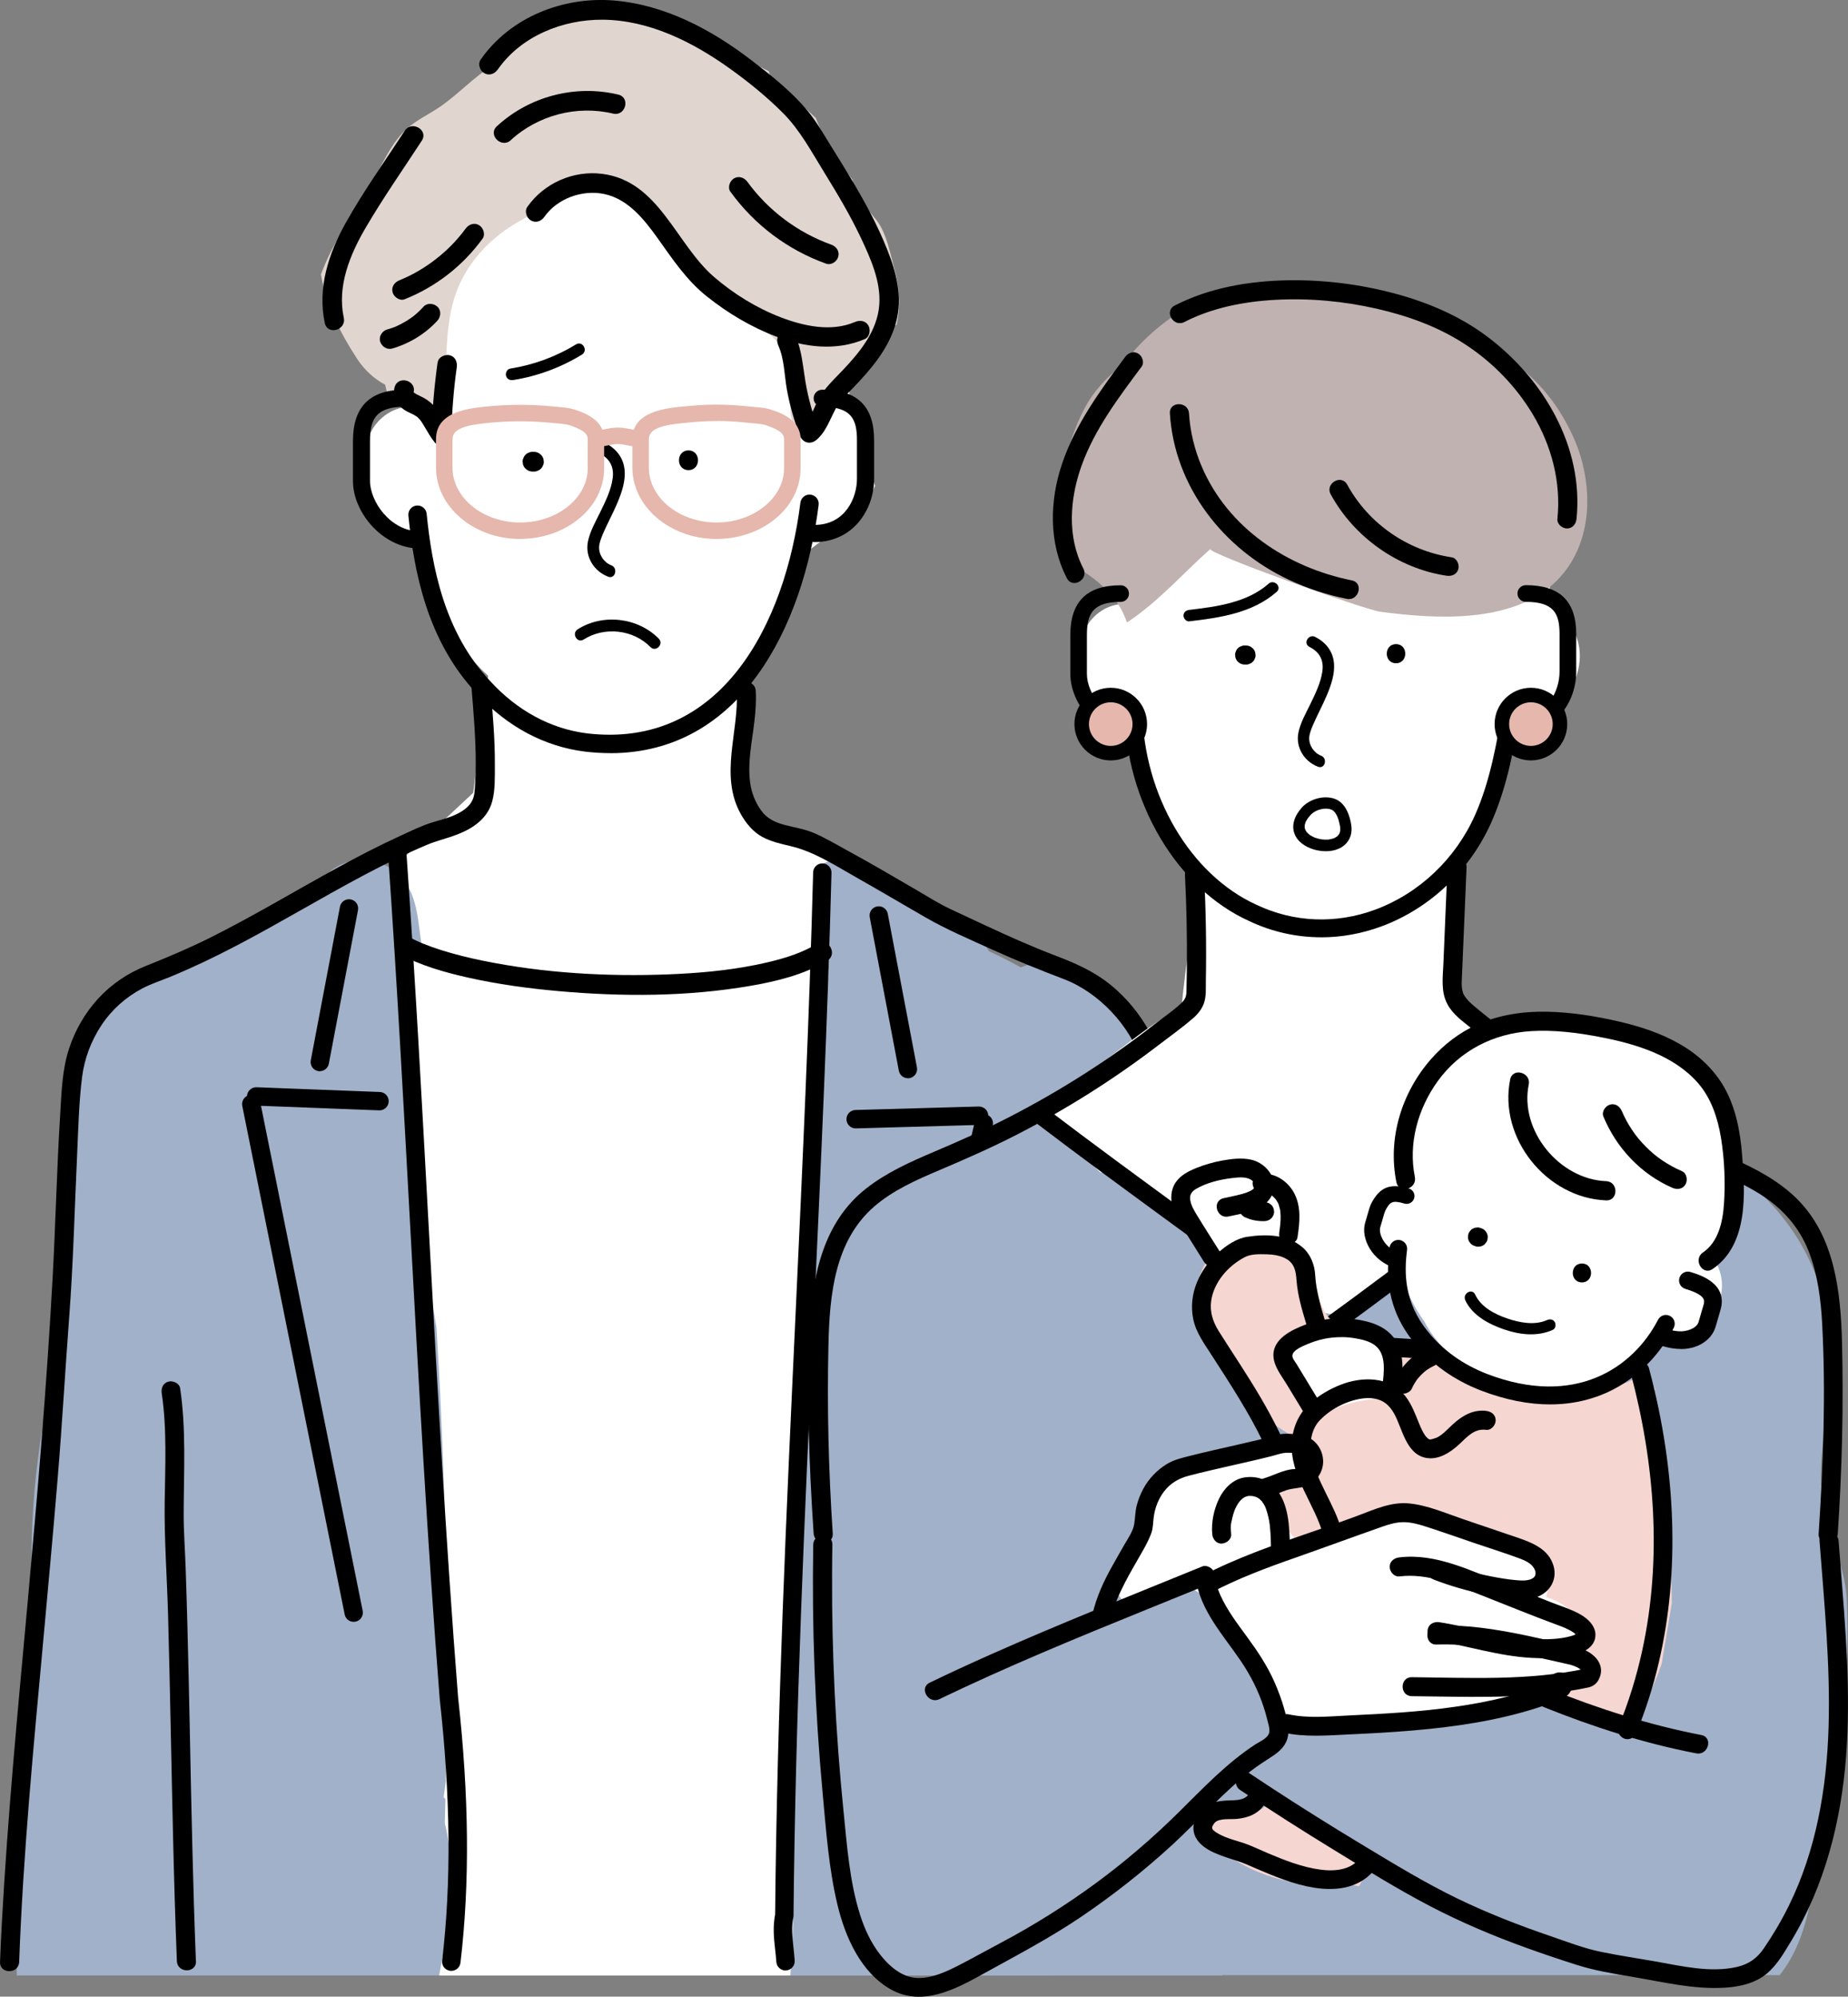 <?xml version="1.0" encoding="UTF-8"?>
<svg id="_レイヤー_2" data-name="レイヤー 2" xmlns="http://www.w3.org/2000/svg" viewBox="0 0 413.74 446.93">
  <rect x="0" y="0" width="413.74" height="446.93" fill="#808080" stroke="none"/>
  <defs>
    <style>
      .cls-1 {
        fill: #f6d6d1;
      }

      .cls-2 {
        fill: #fff;
      }

      .cls-3 {
        fill: #a1b1c9;
      }

      .cls-4 {
        fill: #e1d5cf;
      }

      .cls-5 {
        fill: #e5b7ad;
      }

      .cls-6 {
        fill: #c0b2b0;
      }
    </style>
  </defs>
  <g id="_レイヤー_1-2" data-name="レイヤー 1">
    <g>
      <g>
        <path class="cls-2" d="M229.19,218.59c-.57-.15-1.16-.26-1.76-.33-5.19-3.29-10.88-5.6-16.34-8.42-6.87-3.54-13.06-8.31-19.38-12.73-7.82-5.47-16.16-10.58-23.51-16.72-.13-.41-.26-.83-.37-1.25-.26-.1-.52-.19-.79-.26.09-1.3.19-2.6.27-3.9-.03-1.33-.06-2.66-.09-3.99.09-1.17.29-2.3.59-3.39.22-4.53.04-9-1.79-13.04-.04-.88-.12-1.75-.26-2.58,1.88-2.2,3.61-4.54,5.14-6.99,2.42-3.88,4.35-8.16,5.76-12.5.74-2.26,1.51-4.82,1.89-7.41,1.12-.74,2.2-1.56,3.25-2.4,3.13-2.52,6.47-4.36,9.78-7.6,1.81-1.77,3.33-3.96,4.32-6.33-1.2-3.35-1.58-7.02-1.34-10.53.05-.81.19-1.63.37-2.45-1.2-1.87-2.84-3.37-4.77-4.41.12-4.07-.15-8.15-.72-12.03-1.12-7.61-5.03-15.65-12.23-18.95-5.8-5.31-12.47-10.27-19.92-12.68-2.62-.85-5.31-1.25-8.03-1.34-2.57-3.41-6.02-5.8-10.44-5.79-1.38,0-2.49.43-3.33,1.1-2.07-.49-3.96-.68-5.34-.54-3.52.37-6.84,1.87-9.72,4.07-5.67,2.25-12.33,6.1-15.16,11.49-3.78,2.63-6.78,6.16-7.94,10.98-.1.39-.16.79-.2,1.19-4.52,6.41-6.71,14.35-5.67,22.17-1.82.13-3.63.75-5.23,1.92-6.4,4.7-5.4,14.71-1.84,20.82,2.59,4.45,7.09,8.57,12.19,9.86.02.02.04.05.06.07-.07.4-.1.81-.09,1.22.16,11.06,5.4,19.55,12.74,26.37-.76,8.75-2.28,17.43-3.34,26.16-6.87,6.42-13.74,12.84-20.61,19.26-.44.41-.88.82-1.31,1.23-10.4,7.06-21.62,12.76-33.58,16.74-4.36,1.45-6.5,4.74-6.89,8.22-.41.17-.82.34-1.23.52-3.66,1.55-4.76,6.83-3.31,10.11,1.47,3.34,5.76,6.23,9.55,4.69.48-.19.96-.38,1.44-.56,44.4-2.11,88.85-3.26,133.3-3.41,5.03.21,10.06.42,15.09.63,5.19.22,10.38.43,15.58.65,1.25.05,2.5.1,3.75.16.69.44,1.37.9,2.03,1.38,3.97,2.88,9.91,1.12,12.84-2.48,6.2-4.43,3.84-14.02-3.42-15.98Z"/>
        <g>
          <path class="cls-4" d="M122.56,53.65s.06-.03.11-.06c-.05.04-.08.06-.1.06,0,0,0,0,0,0Z"/>
          <path class="cls-4" d="M123.15,53.01s-.1.04-.14.05c0,0,0,.01-.01.02.05-.02.1-.04.15-.06,0,0,0,0,0,0Z"/>
          <path class="cls-4" d="M122.69,53.57s-.02.01-.02.02c0,0,.02-.01.02-.02Z"/>
          <path class="cls-4" d="M122.73,53.54s-.02.02-.03.03c.01,0,.02-.02.03-.03Z"/>
          <path class="cls-4" d="M182.76,97.09c1.79-3.06,3.88-5.81,6.38-8.22.02-.45-.01-.87-.1-1.27,3.87-3.82,7.34-8.01,9.75-12.8.5-1,1.2-1.72,1.99-2.2.33-1.68.52-3.39.52-5.12-.06-1-.12-2-.18-3-.16-1.3-.41-2.63-.79-3.97-1.03-3.69-1.77-8.28-4.18-11.34-2.25-2.85-4.67-5.35-5.31-8.98-3.34-4.25-6.28-8.73-8.2-13.79-2.79-2.66-5.69-5.16-8.6-7.44-1.1-.86-1.69-1.91-1.9-2.99-2.05-1.13-4.25-2.11-6.62-2.94-1.49-.52-3.01-.92-4.54-1.28-11.36-9.63-25.44-13.95-40.9-5.56-3.74,2.03-5.85,6.08-9.56,8.32-4.38,2.65-7.75,6.45-11.94,9.34-2.51,1.73-5.36,3.01-7.61,5.08-4.27,3.93-6.15,10.03-9.29,14.8-3.74,5.66-7.43,11.3-9.83,17.69,1.16,6.8,4.33,13.14,8.09,18.88,1.71,2.61,3.89,4.54,6.29,5.81.17.81.37,1.63.62,2.42.53.02,1.06.13,1.56.33,2.73,1.09,5.04,2.74,7.2,4.64,2.15-1.1,3.53-3.6,3.8-6.15.9-8.66-.05-17.26,4.22-25.23,3.08-5.75,7.85-10.06,13.56-13.11,4.76-2.55,10.89-6.79,16.5-6.47,9.66.56,19.37,13.76,25.8,19.89,1.36,1.3,2.84,2.91,2.58,4.78-.04.29-.12.59,0,.85.1.23.32.38.53.52,5.22,3.38,11.29,5.91,13.89,11.64.51,1.13.53,2.3.25,3.46-.13.72-.17,1.45-.17,2.18.17.18.35.34.53.5-.04,1.82-.09,3.64-.13,5.46-.09,3.82,2.91,5.58,5.83,5.29Z"/>
        </g>
        <path class="cls-3" d="M166.63,319.59c.14-.02.27-.03.41-.05-1.99,28.11.22,56.35,6.03,83.96.49,2.31,1.5,4.38,2.87,6.16-2.49,7.08-4.23,14.32-3.36,22.08.39,3.52,1.15,7.04,2.27,10.44h98.82c.31-12.1.9-24.17-.12-36.26-1.13-13.39-4.48-26.49-5.49-39.9-.24-3.25.72-6.39,2.73-8.63-.07-.68-.13-1.37-.2-2.05-.51-1.45-1-2.9-1.45-4.37-1.87-6.09-3-12.04-1.03-17.84-2.08-17.4-4.49-34.77-7.24-52.09.17-11.42.76-22.82,1.78-34.2.35-3.86-2.36-7.31-5.78-8.94-.62-3.68-2.32-7.08-4.85-9.75-1.53-4.13-4.19-8.01-8.17-10.11-4.23-2.23-9.63-3.55-14.3-1.87-.34.12-.67.24-1.01.36-2.32-1.29-4.69-2.49-7.12-3.62-1.64-2.66-3.55-5.19-5.67-7.54-8.56-2.39-16.67-6.05-23.3-11.99-.57-.51-1.09-1.06-1.56-1.64-2.58.1-5.11.72-7.35,1.93.35,1.24.53,2.53.52,3.82-.05,4.27-.71,8.46-1.41,12.66-.53,3.16-2.19,5.73-4.56,7.31,1.08,1.7,2.52,3.18,4.34,4.28-1.94,4.7-3.67,9.49-5.3,14.32-2.82,7.08-5.65,14.16-8.46,21.24-2.8,7.04-5.87,14.05-7.97,21.34-2.02,7.01-2.64,14.33-4.97,21.25-.22.64-.34,1.3-.39,1.95-5.14,8.62,1.17,18.92,11.27,17.76Z"/>
        <path class="cls-3" d="M3.77,442.18h232.25c-.81-1.77-1.91-3.39-3.29-4.74-1.46-16.33-3.41-32.62-5.88-48.82.72-16.16,1.45-32.31,2.17-48.47.12-2.66-.55-5.37-1.77-7.88l5.36-4.75c6.19-5.49,6.07-15.63,1.3-21.8-5.24-6.78-13.91-8.02-21.42-4.28-8.96,4.47-17.34,10.12-24.96,16.63-4.42-6.43-12.76-10.49-20.36-8.04-3.98-.37-8.02-.21-11.98.47-3.4-.18-6.79-.45-10.18-.82-.15-.04-3.09-.42-3.6-.5-2.44-.4-4.87-.84-7.29-1.34-3.53-.73-7.03-1.59-10.51-2.53-4.02-10.78-7.63-21.9-8.8-33.26-.21-.47-.44-.94-.65-1.42-5.39-12.04-10.19-24.33-14.53-36.79-.16-.47-.37-.92-.59-1.36.35-2.23-.03-4.62-1.05-6.83-2-4.32-2.8-9.33-3.58-14.01-.82-4.96-.83-10.75-4.18-14.81-5.06-6.13-14.75-5.78-18.94,1.28-.49.82-.9,1.68-1.28,2.54-1.03.85-2.03,1.74-3.04,2.64-7.64,2.86-14.96,6.56-21.81,10.98-3.73.27-7.44,1.49-10.67,3.3-10.95,4.36-18.75,15.47-18.75,27.85,0,.46.04.92.1,1.38-.72,2.8-.83,5.7-.24,8.58-.04.46-.09.91-.13,1.37-.63,7.21-.76,14.45-.45,21.68.3,6.73,1.03,12.88-1.49,19.12-.65,1.6-.67,3.26-.26,4.84-4.86,18.15-6.99,36.95-5.95,55.78-3.04,27.85-3.69,56.04-3.58,84.03Z"/>
        <g>
          <path class="cls-2" d="M92.81,232.92c-.31,1.32-.4,2.71-.24,4.16.89,7.99,1.69,16,2.42,24.01-1,6.06-.77,11.87.31,18.13.02.09.04.18.05.28.55,5.91,1.34,11.81,2.37,17.67,2.07,33.79,2.74,67.66,2.09,101.51-.16,1.2-.31,2.4-.48,3.6.14.14.26.29.39.43-.04,1.79-.1,3.58-.14,5.37,2.67,10.59.8,23.22-1.26,34.11h78.62c1.41-19.07.63-38.01-2.58-56.94.55-.47,1.16-.89,1.81-1.23-.13-.33-.25-.66-.4-.99,1.45-16.81,2.68-33.64,3.63-50.49.22-3.94.52-7.96.78-12.01-.21-.96-.33-1.96-.34-2.97-.14-7.68-.03-15.35.25-23.02-.08-.67-.16-1.35-.26-2.02.14-.71.28-1.42.42-2.14.67-15.51,1.97-30.99,3.23-46.47-.37-1.91-1.02-3.78-1.92-5.5,1.01-1.68,1.94-3.35,2.77-5.06.41-5.22.8-10.44,1.14-15.67.01-.22.05-.42.07-.63-.88-.94-1.99-1.75-3.23-2.39-2.11.6-4.22,1.23-6.32,1.85-5.98,1.75-12.01,3.42-18.2,4.47-3.31.56-6.46-.05-9.13-1.41-5.95.2-11.94.08-17.92-.18-11.8-.51-25.52.13-35.37-5.24-.97-.53-2.01-.9-3.09-1.11,0,.16.02.31.02.47,0,6.42,0,12.95.5,19.4Z"/>
          <g>
            <g>
              <g>
                <path d="M94.16,122.8c-8.52,0-15.14-8.13-15.14-15.12v-8.93c0-7.75,3.8-11.52,11.61-11.52,1.06,0,1.91.86,1.91,1.91s-.86,1.91-1.91,1.91c-6.51,0-7.79,2.82-7.79,7.7v8.93c0,4.5,4.51,11.29,11.31,11.29,1.06,0,1.91.86,1.91,1.91s-.86,1.91-1.91,1.91Z"/>
                <path d="M182.32,121.34c-1.06,0-1.92-.86-1.92-1.92s.86-1.92,1.92-1.92c7,0,9.54-6.16,9.54-10.31v-8.68c0-4.71-1.27-7.44-7.78-7.44-1.06,0-1.92-.86-1.92-1.92s.86-1.92,1.92-1.92c7.82,0,11.62,3.69,11.62,11.28v8.68c0,6.86-4.69,14.15-13.38,14.15Z"/>
                <path d="M136.65,168.58c-1.83,0-3.72-.11-5.68-.34-9.1-1.14-17.46-5.61-24.18-12.94-11.24-11.87-14.12-27.55-15.36-39.89-.11-1.13.71-2.14,1.84-2.25,1.13-.11,2.14.71,2.25,1.84,1.18,11.68,3.86,26.51,14.27,37.5,6.07,6.62,13.55,10.65,21.66,11.66,29.96,3.52,44.32-24.37,47.75-51.65.14-1.13,1.17-1.93,2.3-1.78,1.13.14,1.93,1.17,1.78,2.3-3.47,27.5-17.56,55.56-46.65,55.56Z"/>
              </g>
              <path d="M119.54,101.14h-.32c-.3-.01-.59.05-.85.19-.27.09-.51.24-.71.46-.21.2-.37.44-.46.71-.14.26-.2.55-.19.85.03.2.05.39.08.59.1.37.29.7.57.97.15.11.3.23.45.34.34.2.71.3,1.11.3h.32c.3.01.59-.05.85-.19.27-.09.51-.24.71-.46.21-.2.37-.44.46-.71.14-.26.2-.55.19-.85-.03-.2-.05-.39-.08-.59-.1-.37-.29-.7-.57-.97-.15-.11-.3-.23-.45-.34-.34-.2-.71-.3-1.11-.3h0Z"/>
              <path d="M154.14,105.23c2.84,0,2.84-4.41,0-4.41s-2.84,4.41,0,4.41h0Z"/>
              <path d="M134.17,101.45c2.32,1.16,3.35,3.03,3,5.61-.36,2.66-1.62,5.17-2.78,7.56-1.02,2.1-2.29,4.28-2.76,6.59-.69,3.42,1.34,6.67,4.53,7.88,1.59.61,2.28-1.95.7-2.55-1.65-.63-2.81-2.36-2.73-4.13.04-.86.41-1.81.75-2.65,1.01-2.44,2.32-4.75,3.34-7.19.97-2.32,1.87-4.88,1.61-7.44-.27-2.72-1.92-4.75-4.33-5.96-1.52-.76-2.86,1.52-1.33,2.28h0Z"/>
              <path d="M130.67,143.15c4.64-2.96,11.11-2.25,14.96,1.69,1.19,1.22,3.06-.65,1.87-1.87-4.65-4.76-12.55-5.69-18.17-2.1-1.43.91-.11,3.2,1.33,2.28h0Z"/>
              <path d="M128.95,77.09c-4.51,2.77-9.5,4.59-14.73,5.42-.71.11-1.1.99-.92,1.63.21.75.92,1.04,1.63.92,5.43-.86,10.67-2.81,15.36-5.69,1.45-.89.12-3.18-1.33-2.28h0Z"/>
            </g>
            <path d="M105.55,153.74c.47,5.82.99,11.65.96,17.5,0,1.43-.05,2.87-.14,4.3-.07,1.14-.08,2.34-.53,3.41-.67,1.58-2.13,2.56-3.61,3.29-1.7.83-3.56,1.27-5.37,1.82-2.47.75-4.87,1.95-7.21,3.02-4.83,2.21-9.54,4.66-14.2,7.21-9.47,5.18-18.72,10.76-28.38,15.59-4.74,2.37-9.57,4.39-14.48,6.36-4.03,1.61-7.67,4.08-10.61,7.28-2.93,3.2-5.12,7-6.49,11.11-1.6,4.8-1.71,9.92-2.02,14.92-.75,12.04-1.02,24.1-1.67,36.14-1.32,24.22-3.37,48.4-5.57,72.56-2.19,23.99-4.5,47.99-5.81,72.05-.16,2.95-.3,5.9-.41,8.86-.1,2.75,4.18,2.75,4.28,0,.88-24.12,3.22-48.19,5.42-72.21,1.1-12.05,2.21-24.1,3.21-36.17,1-12.01,1.67-24.04,2.58-36.05.9-12.03,1.2-24.09,1.76-36.14.27-5.8.39-11.69,1.11-17.46.52-4.14,2.02-8.14,4.32-11.62,2.3-3.48,5.48-6.33,9.18-8.27,2.07-1.08,4.32-1.79,6.47-2.68,2.52-1.05,5.01-2.16,7.48-3.33,9.77-4.64,19.08-10.17,28.52-15.44,4.64-2.59,9.32-5.12,14.1-7.44,2.37-1.15,4.77-2.25,7.2-3.27,1.99-.83,4.06-1.32,6.08-2.05,3.76-1.34,7.37-3.55,8.48-7.65.69-2.56.58-5.51.59-8.15.02-2.89-.1-5.78-.29-8.66-.19-2.95-.43-5.89-.67-8.83-.22-2.73-4.5-2.75-4.28,0h0Z"/>
            <path d="M164.95,154.68c.5,9.18-3.93,18.88.9,27.53,1.15,2.06,2.72,3.98,4.81,5.12,1.96,1.06,4.14,1.55,6.29,2.05,5.25,1.22,9.95,4.3,14.61,6.93,5.21,2.94,10.36,5.99,15.54,8.98,4.85,2.8,10.09,5.01,15.19,7.33,5.22,2.37,10.51,4.49,15.86,6.53,4.08,1.56,7.75,4.2,10.73,7.37,2.95,3.12,5.3,6.88,6.71,10.95,1.67,4.81,1.68,9.81,1.94,14.85.62,11.83,1.1,23.66,1.61,35.49.51,12.03.63,24.2,2.05,36.15.33,2.79.88,5.7.95,8.5.07,2.74.21,5.48.37,8.21.16,2.81.24,5.62.34,8.43.11,2.96.54,5.95.83,8.9,2.29,23.99,4.53,47.98,6.07,72.03.19,3,.37,6.01.54,9.01.16,2.74,4.44,2.76,4.28,0-1.37-24.09-3.5-48.12-5.77-72.14-1.08-11.46-2.23-22.94-2.38-34.46-.02-1.42-.33-2.79-.5-4.21-.18-1.52-.3-3.04-.48-4.56-.36-2.96-.62-5.88-.77-8.86-.31-6.05-.6-12.1-.86-18.15-.52-11.86-1-23.72-1.56-35.58-.27-5.79-.35-11.64-.94-17.41-.46-4.48-1.82-8.8-3.98-12.76-2.16-3.95-5.11-7.54-8.6-10.39-3.87-3.16-8.08-4.96-12.7-6.72-5.21-1.99-10.29-4.27-15.34-6.62-2.6-1.21-5.19-2.43-7.79-3.64-2.68-1.24-5.2-2.86-7.76-4.35-5.14-2.99-10.27-6-15.49-8.85-2.54-1.38-5.11-2.94-7.79-4.03-1.98-.8-4.13-1.11-6.19-1.66-2.2-.59-3.96-1.41-5.31-3.3-1.28-1.8-2.09-3.87-2.4-6.06-.65-4.55.4-9.22.93-13.73.27-2.29.44-4.59.31-6.9-.15-2.74-4.43-2.76-4.28,0h0Z"/>
          </g>
          <path d="M89.41,213.55c4.74,2.56,10.04,4.07,15.27,5.25,6.73,1.52,13.6,2.45,20.46,3.06,14.18,1.26,28.74,1.25,42.81-1.18,5.91-1.02,12.09-2.5,17.27-5.65,2.42-1.47.21-5.29-2.23-3.81-4.13,2.51-8.93,3.78-13.95,4.79-6.36,1.27-12.81,1.83-19.31,2.09-13.86.54-27.98-.27-41.59-3.05-3.17-.65-6.33-1.42-9.42-2.4-1.36-.43-2.7-.91-4.02-1.44-.47-.19-.15-.06-.53-.22-.28-.12-.55-.24-.83-.37-.58-.27-1.14-.55-1.7-.86-2.5-1.35-4.73,2.46-2.23,3.81h0Z"/>
          <path d="M121.87,48.55c2.86-4.1,8.46-6.13,13.32-5.14,5.39,1.09,9.02,5.68,12.05,9.92,3.34,4.68,6.47,9.41,11.01,13.02,4.72,3.76,9.94,6.88,15.59,9.01,6.36,2.4,13.4,3.28,19.79.53,1.09-.47,1.34-2.08.79-3.02-.66-1.13-1.92-1.26-3.02-.79-5.27,2.27-11.44.92-16.57-1.04-5.41-2.07-10.58-5.26-14.96-9.04-8.58-7.39-12.32-21.51-25.08-23.09-6.45-.8-13.02,2.09-16.73,7.41-.68.98-.18,2.45.79,3.02,1.1.64,2.33.19,3.02-.79h0Z"/>
          <path d="M111.43,15.58c5.2-7.5,14.55-11.23,23.47-11.17,10.41.07,20.17,4.98,28.46,10.91,4.18,2.99,8.26,6.3,11.89,9.93,3.89,3.89,6.46,8.78,9.33,13.42,2.92,4.74,5.78,9.53,8.16,14.57,2.17,4.59,4.5,9.8,4.12,14.98-.43,5.79-4.24,10.47-8.06,14.52-2,2.12-4.22,4.11-5.6,6.72-1.05,1.97-1.75,4.45-3.54,5.9,1.23.32,2.46.65,3.68.97-1.35-3.48-2.36-7.07-2.99-10.75-.61-3.58-.8-7.11-2.28-10.47-.48-1.09-2.07-1.34-3.02-.79-1.12.66-1.27,1.92-.79,3.02,1.35,3.06,1.34,6.63,1.92,9.88.63,3.52,1.62,6.96,2.91,10.29.63,1.63,2.33,2.08,3.68.97,1.78-1.45,2.69-3.68,3.67-5.69.46-.94.92-1.94,1.57-2.77.92-1.19,2.09-2.25,3.13-3.34,4-4.2,7.87-8.69,9.44-14.41,1.56-5.69.16-11.14-1.97-16.47-2.21-5.56-5.08-10.8-8.15-15.92-1.52-2.54-3.09-5.05-4.65-7.57-1.54-2.5-3-5.03-4.86-7.32-3.58-4.4-8.21-8.04-12.69-11.48-8.95-6.88-19.34-12.42-30.76-13.39-11.37-.96-23.29,3.72-29.89,13.23-.68.98-.18,2.45.79,3.02,1.1.64,2.33.19,3.02-.79h0Z"/>
          <path d="M104.23,51.19c-3.66,5.03-9.05,9.23-14.79,11.54-1.1.44-1.88,1.47-1.54,2.71.29,1.05,1.6,1.99,2.71,1.54,7.01-2.81,12.98-7.45,17.43-13.56.7-.96.16-2.46-.79-3.02-1.11-.65-2.31-.17-3.02.79h0Z"/>
          <path d="M94.83,68.65c-.59.64-1.21,1.25-1.88,1.81-.17.14-.36.27-.52.42.09-.09.32-.24.09-.07-.1.07-.2.15-.3.22-.36.26-.74.51-1.12.75-.74.46-1.51.87-2.3,1.23-.09.04-.19.07-.27.12.19-.12.34-.14.04-.02-.18.07-.37.15-.56.21-.44.16-.89.31-1.35.44-1.11.32-1.91,1.57-1.54,2.71.36,1.12,1.53,1.88,2.71,1.54,3.85-1.12,7.39-3.28,10.1-6.24.78-.85.9-2.29,0-3.12-.85-.78-2.28-.91-3.12,0h0Z"/>
          <path d="M76.97,71.14c-1.53-7.13,1.39-14.19,4.94-20.24,3.89-6.64,8.33-12.98,12.53-19.42,1.55-2.38-2.26-4.59-3.81-2.22-4.45,6.82-9.24,13.52-13.22,20.62-3.83,6.83-6.38,14.58-4.69,22.44.6,2.77,4.85,1.6,4.25-1.17h0Z"/>
          <path d="M114.35,31.38c6.08-5.61,14.88-7.89,22.92-5.95,2.76.67,3.93-3.58,1.17-4.25-9.6-2.32-19.95.38-27.2,7.08-2.09,1.93,1.03,5.04,3.12,3.12h0Z"/>
          <path d="M163.55,42.94c5.37,7.41,12.79,12.99,21.41,16.08,1.12.4,2.41-.45,2.71-1.54.34-1.22-.41-2.31-1.54-2.71-7.46-2.67-14.12-7.63-18.78-14.05-.7-.96-1.92-1.43-3.02-.79-.95.56-1.49,2.05-.79,3.02h0Z"/>
          <path d="M97.98,81.06c-.76,5.43-1.23,10.88-1.37,16.36,1.25-.52,2.51-1.04,3.76-1.56.17.23-.27-.42-.32-.49-.12-.19-.24-.39-.36-.59-.28-.46-.54-.94-.81-1.4-.55-.94-1.15-1.87-1.88-2.68-.8-.88-1.78-1.5-2.84-2-.29-.14-.58-.27-.86-.42-.1-.05-.69-.44-.5-.31-.21-.15-.15-.06-.24-.29.06.18.05.14-.02-.11.04.09.05.19.05.29.73-2.74-3.52-3.92-4.25-1.17-.45,1.7.21,3.43,1.53,4.56.56.48,1.17.83,1.83,1.14.33.16.67.3.99.48.1.05.79.51.57.33.23.18.44.4.64.62.1.11.2.22.29.34-.12-.15-.1-.12.06.09.3.45.58.89.85,1.36.68,1.17,1.35,2.3,2.18,3.37.52.68,1.7.77,2.41.46.81-.36,1.33-1.11,1.35-2.01.13-5.08.51-10.16,1.22-15.19.16-1.18-.29-2.37-1.54-2.71-1.03-.28-2.55.35-2.71,1.54h0Z"/>
          <g>
            <path d="M71.61,239.79c-.13,0-.26-.01-.39-.04-1.12-.21-1.85-1.29-1.64-2.41l6.53-34.38c.21-1.12,1.29-1.84,2.4-1.64,1.12.21,1.85,1.29,1.64,2.4l-6.53,34.38c-.19.99-1.05,1.67-2.02,1.67Z"/>
            <g>
              <path d="M84.97,248.54s-.05,0-.08,0l-27.61-1.06c-1.14-.04-2.02-1-1.98-2.13.04-1.14,1.02-2.01,2.13-1.98l27.61,1.06c1.14.04,2.02,1,1.98,2.13-.04,1.11-.95,1.98-2.05,1.98Z"/>
              <path d="M79.18,363.03c-.96,0-1.82-.67-2.01-1.65l-22.93-113.84c-.22-1.11.5-2.2,1.61-2.42,1.12-.22,2.2.5,2.42,1.61l22.93,113.84c.22,1.11-.5,2.2-1.61,2.42-.14.03-.27.04-.41.04Z"/>
            </g>
            <path d="M203.26,241.35c-.97,0-1.83-.69-2.02-1.67l-6.52-34.38c-.21-1.12.52-2.19,1.64-2.4,1.11-.21,2.19.52,2.4,1.64l6.53,34.38c.21,1.12-.52,2.19-1.64,2.41-.13.02-.26.04-.39.04Z"/>
            <g>
              <path d="M191.57,252.58c-1.11,0-2.02-.88-2.06-2-.03-1.14.86-2.08,2-2.12l27.62-.78c1.17,0,2.08.86,2.12,2,.03,1.14-.86,2.08-2,2.12l-27.62.78s-.04,0-.06,0Z"/>
              <path d="M193.68,366.14c-.16,0-.32-.02-.47-.06-1.11-.26-1.79-1.37-1.53-2.47l26.59-112.63c.26-1.11,1.37-1.79,2.47-1.53,1.11.26,1.79,1.37,1.53,2.47l-26.59,112.63c-.22.95-1.07,1.58-2,1.58Z"/>
            </g>
            <path d="M101.03,441.15c-.08,0-.16,0-.24-.01-1.13-.13-1.94-1.16-1.8-2.28,2.07-17.5,1.89-36.64-.54-58.52-2.8-35.59-4.73-71.2-6.6-105.64-1.48-27.22-3-55.37-4.94-83.13-.08-1.13.78-2.12,1.91-2.2,1.13-.09,2.12.78,2.2,1.91,1.94,27.79,3.47,55.95,4.95,83.19,1.87,34.41,3.8,69.99,6.59,105.47,2.46,22.13,2.64,41.58.53,59.39-.12,1.05-1.01,1.82-2.04,1.82Z"/>
            <path d="M175.86,441.07c-1.07,0-1.97-.83-2.05-1.91-.07-.99-.17-1.92-.27-2.81-.28-2.55-.54-4.97,0-7.82.42-44.96,2.53-90.45,4.58-134.45,1.5-32.33,3.06-65.76,3.93-98.82.03-1.14.99-2.03,2.11-2,1.14.03,2.03.98,2,2.11-.88,33.1-2.43,66.55-3.93,98.9-2.05,44.02-4.16,89.54-4.57,134.48,0,.13-.01.26-.04.38-.46,2.31-.25,4.27.02,6.76.1.94.21,1.92.28,2.96.08,1.13-.77,2.12-1.9,2.2-.05,0-.1,0-.15,0Z"/>
          </g>
          <path d="M43.86,438.96c-.66-16.79-1-33.59-1.34-50.39-.17-8.31-.35-16.63-.57-24.94-.11-4.18-.24-8.36-.38-12.54-.14-4.15-.47-8.33-.45-12.48.03-9.32.58-18.61-.79-27.86-.17-1.14-1.62-1.77-2.63-1.49-1.23.34-1.66,1.48-1.49,2.63,1.19,8.05.77,16.22.66,24.32-.11,8.23.5,16.49.74,24.72.47,16.64.73,33.28,1.13,49.92.22,9.38.49,18.75.86,28.12.11,2.74,4.39,2.76,4.28,0h0Z"/>
          <path d="M228.01,314.74c-.03,32.46-.04,64.93.49,97.38.15,9.07.34,18.13.59,27.2.07,2.55,4.04,2.56,3.97,0-.88-32.38-1.07-64.78-1.09-97.17,0-9.14,0-18.27.01-27.41,0-2.56-3.97-2.56-3.97,0h0Z"/>
        </g>
        <g>
          <path class="cls-5" d="M116.44,120.64c-.08,0-.17,0-.25,0-10.24-.11-18.57-7.27-18.57-15.96v-6.42c0-6.26,7.61-6.94,12.16-7.34l.18-.02c4.49-.4,9.04-.38,13.53.05l2.75.26c.97.09,1.9.29,2.76.59,1.71.59,6.26,2.14,6.26,6.46v6.6c0,3.72-1.58,7.34-4.46,10.18-3.6,3.56-8.82,5.59-14.36,5.59ZM116.46,94.3c-2.06,0-4.12.09-6.17.27l-.18.02c-4.64.41-8.8,1-8.8,3.67v6.42c0,6.68,6.69,12.18,14.92,12.27h0c4.63.07,9.02-1.6,11.98-4.53,2.17-2.15,3.37-4.83,3.37-7.57v-6.6c0-.83-.45-1.84-3.76-2.97-.59-.2-1.24-.34-1.92-.4l-2.75-.26c-2.22-.21-4.45-.32-6.68-.32Z"/>
          <path class="cls-5" d="M160.4,120.64c-.08,0-.17,0-.25,0-10.24-.11-18.57-7.27-18.57-15.96v-6.42c0-6.26,7.61-6.94,12.16-7.34l.93-.08c3.86-.37,7.81-.36,11.76.02l4.03.39c.77.07,1.53.23,2.26.48,1.95.65,6.51,2.16,6.51,6.54v6.6c0,3.72-1.58,7.34-4.46,10.18-3.6,3.56-8.82,5.59-14.36,5.59ZM160.42,94.25c-1.81,0-3.62.08-5.4.25l-.95.09c-4.64.41-8.8,1-8.8,3.67v6.42c0,6.68,6.69,12.18,14.92,12.27h0c4.63.07,9.02-1.6,11.98-4.53,2.17-2.15,3.37-4.83,3.37-7.57v-6.6c0-.85-.47-1.88-3.98-3.05-.47-.16-.95-.26-1.45-.31l-4.03-.39c-1.89-.18-3.78-.27-5.66-.27Z"/>
          <path class="cls-5" d="M133.91,100.09c-.87,0-1.64-.61-1.81-1.5-.19-1,.46-1.96,1.46-2.16l2.83-.54c1.29-.25,2.6-.25,3.89,0l2.83.54c1,.19,1.65,1.16,1.46,2.16-.19,1-1.16,1.65-2.16,1.46l-2.83-.54c-.83-.16-1.67-.16-2.5,0l-2.83.54c-.12.02-.23.03-.35.03Z"/>
        </g>
      </g>
      <g>
        <path class="cls-2" d="M384.84,259.02c-2.39-.64-5.03-.41-7.48-.43-.03,0-.07,0-.1,0-.57-.72-1.28-1.32-2.12-1.7-5.55-2.51-10.38-5.56-14.95-8.94-2.74-.69-5.36-1.89-7.77-3.47-3.56-2.34-7.29-4.39-10.8-6.79-3.26-2.23-6.1-4.79-8.93-7.57-2.46-2.42-4.02-5.13-5.18-8.09-.37-.24-.74-.49-1.11-.72-.59-.38-1.23-.64-1.88-.82.09-1.34.2-2.67.28-4.01.42-6.66,1.44-13.62-1.27-19.6-.04-.85-.12-1.69-.25-2.51,1.83-2.13,3.5-4.4,4.99-6.79,2.35-3.76,4.22-7.92,5.59-12.14.71-2.19,1.46-4.68,1.84-7.19,1.09-.72,2.14-1.51,3.15-2.33,3.04-2.45,6.28-4.23,9.5-7.38,3.8-3.72,6.31-9.29,5-14.65-.92-3.77-3.25-6.7-6.38-8.38.12-3.95-.15-7.91-.7-11.68-1.09-7.39-4.89-15.19-11.87-18.39-5.63-5.15-12.11-9.97-19.34-12.31-7.3-2.36-15.19-1.22-22.55.65-6.75.26-13.82,1.85-20.06,4.12-7.03,2.55-13.72,6.89-15.59,14.62-.09.38-.15.77-.19,1.16-4.38,6.22-6.52,13.93-5.5,21.52-1.77.12-3.52.73-5.07,1.87-6.21,4.56-5.24,14.28-1.79,20.21,2.51,4.32,6.88,8.32,11.83,9.57.02.02.04.05.06.07-.06.39-.1.78-.09,1.18.16,10.73,5.25,18.98,12.36,25.6-.93,10.73-3.05,21.36-3.95,32.11-5.54,2.38-10.49,6.63-15.2,10.11-7.92,5.86-15.84,11.73-23.76,17.59-1.01.75-1.89,1.63-2.55,2.62-5.89,2.04-11.71,4.29-17.47,6.7-.07.03-.14.05-.2.08,0,0,0,0,0,0-.63.26-1.25.52-1.88.79-3.55,1.51-4.62,6.63-3.22,9.82,1.42,3.24,5.59,6.04,9.27,4.55.47-.19.93-.37,1.4-.55,11.32-.54,22.65-1.01,33.97-1.42,1.44,2.04,3.8,3.4,6.41,3.39,3.55-.02,7.04,1.02,10.35,2.79,4.02,2.16,7.43,4.73,10.6,7.27,2.1,1.68,4.21,3.37,6.36,4.99.09,5.21,5.52,10.36,11.51,7.22.12.06.24.12.36.17.17.5.4,1,.69,1.5,1.94,3.31,7.36,5.42,10.76,2.82,6.33-4.84,12.66-9.69,18.99-14.53,2.43-1.86,4.93-3.74,7.23-5.8,1.4-1.12,2.77-2.27,4.13-3.44.8-.29,1.59-.59,2.39-.87,3.11-1.1,5.42-3.64,5.68-6.83.12-.19.24-.38.34-.57,4.76.2,9.52.39,14.28.59,5.04.21,10.08.42,15.12.63,2.52.1,5.04.21,7.56.31,3.16.13,7.07.89,9.91-.83,6.77-4.09,4.56-13.95-2.71-15.91Z"/>
        <path class="cls-6" d="M354.37,103.95c-.54-2.19-1.29-4.32-2.21-6.32-7.69-16.73-20.64-21.37-36.22-27.92-8.48-3.57-17.57-5.67-26.82-5.41-5.57.16-11.74.95-17.09,3.22-1.8-.33-3.73-.06-5.44.87-6.16,3.35-11.41,8.06-15.51,13.61-3.44,2.44-6.34,5.74-8.31,9.47-2.26,4.27-3.62,8.91-4.65,13.6-1.2,5.46-2.55,11.24-.45,16.64.71,1.83,1.73,3.46,2.96,4.84,0,.11,0,.21,0,.32,3.14,1.49,5.97,3.88,8.13,6.29,1.61,1.8,2.76,3.9,3.54,6.14.15-.08.31-.17.45-.26,6.88-4.64,12.16-10.79,18.23-16.15-.92.82,34.29,13.54,38.06,14.04,12.44,1.66,29.78,2.73,39.47-6.93,6.83-6.81,8.08-16.98,5.84-26.06Z"/>
        <path class="cls-3" d="M184.63,310.24c-.93,7.14-.95,14.41-.09,21.62-.58,1.45-1.11,2.91-1.6,4.38,2.12,7.89,2.53,15.55,2.26,23.92-.22,6.85-.34,13.68-.31,20.54,0,1.9.03,3.81.05,5.71,0,.48,0,.76,0,.91.03.53.07,1.06.09,1.59.15,3.6.38,7.2.76,10.79.37,3.55.88,7.09,1.58,10.59.32,1.62.69,3.23,1.1,4.83.63.72.72,1.8.48,1.41.08.33.15.64.22.84.5,1.46.85,2.93,1.04,4.37.21.58.42,1.17.63,1.75,2.13,5.64,4.58,11.16,7.43,16.48.38.72.78,1.44,1.18,2.15h198.99c3.42-4.31,5.39-9.57,6.61-15.18,1.47-6.76,2.9-13.54,4.13-20.35,1.15-6.43,2.19-12.91,2.98-19.42.42-1.75.62-3.56.59-5.41.75-7.73,1.08-15.48.74-23.23-.22-4.97-1.54-9.83-4.13-14,.26-1.17.23-2.4-.17-3.63-2.99-9.08-.78-19.24.25-29.11,1.04-9.93.21-19.37-3.82-28.56-6.37-14.5-19.57-24.97-34.71-28.64-2.44-2.41-6.75-3.58-9.61-1.38-1.77,1.36-3.54,2.71-5.32,4.06-1.33-.05-2.76.27-4.21,1.12-16.93,9.89-32.81,21.58-47.35,34.73-.8.72-1.38,1.61-1.75,2.58-1.27-.82-2.8-1.35-4.42-1.53-1.23-.14-4.33-.86-6.21-1.47-.36-.12-.68-.23-.99-.34-1.63-.74-3.25-1.53-4.87-2.33-3.55-2.08-6.43-4.6-9.63-7.31-8-6.77-16.29-13.21-24.79-19.34-1.57-1.13-3.53-1.35-5.39-.93-1.3-1.22-2.59-2.46-3.85-3.72-1.59-1.59-3.06-3.35-4.74-4.85-2.97-2.65-6.72-3.54-10.59-2.59-5.11,1.26-10.22,3.77-14.89,6.15-4.09,2.08-7.98,4.49-11.71,7.15-.56.29-1.11.65-1.65,1.09-2.13,1.73-5.16,4.5-7.96,7.75-1.08.64-1.98,1.54-2.51,2.67-.21.46-.42.91-.63,1.37-2.73,3.97-4.58,8.26-3.91,12.06-.69,3.37-1.07,6.8-1.07,10.3,0,3.47.06,7.35,1.81,10.43Z"/>
        <g>
          <path d="M261.92,92.53c1.01,16.41,12,30.4,26.64,37.25,4.14,1.94,8.49,3.37,12.97,4.27,2.69.54,3.84-3.58,1.14-4.13-14.45-2.91-27.78-11.71-33.67-25.6-1.58-3.73-2.55-7.75-2.8-11.79-.17-2.74-4.45-2.75-4.28,0h0Z"/>
          <path d="M297.92,110.64c5.26,9.63,15.09,16.6,25.95,18.23,1.14.17,2.3-.29,2.63-1.49.28-1.01-.34-2.46-1.49-2.63-9.86-1.48-18.61-7.51-23.39-16.27-1.32-2.42-5.02-.26-3.69,2.16h0Z"/>
          <path d="M265.16,72.08c6.29-3.23,13.45-4.6,20.47-4.97,7.56-.4,15.17.3,22.55,1.98,6.97,1.59,13.78,4.03,19.79,7.95,6.15,4,11.43,9.41,15.2,15.71,4.22,7.07,6.35,15.17,5.51,23.4-.12,1.15,1.07,2.14,2.14,2.14,1.25,0,2.02-.98,2.14-2.14,1.65-16.15-7.45-31.43-20.07-40.87-6.1-4.56-13.19-7.58-20.52-9.55-7.81-2.1-15.99-3.13-24.08-2.99-8.67.16-17.52,1.66-25.29,5.65-2.45,1.26-.29,4.95,2.16,3.69h0Z"/>
          <path d="M251.9,79.92c-5.52,7.41-11.1,14.99-14.1,23.83-2.83,8.33-3.05,17.74,1.06,25.68,1.27,2.45,4.96.28,3.69-2.16-3.72-7.19-3.04-15.77-.35-23.18,2.94-8.12,8.28-15.16,13.39-22.02.69-.93.15-2.39-.77-2.93-1.09-.64-2.23-.16-2.93.77h0Z"/>
          <g>
            <g>
              <g>
                <path d="M254.32,165.52c-8.28,0-14.69-7.89-14.69-14.67v-8.66c0-7.52,3.69-11.18,11.27-11.18,1.03,0,1.86.83,1.86,1.86s-.83,1.86-1.86,1.86c-6.32,0-7.56,2.74-7.56,7.47v8.66c0,4.36,4.38,10.96,10.98,10.96,1.03,0,1.86.83,1.86,1.86s-.83,1.86-1.86,1.86Z"/>
                <path d="M339.9,164.11c-1.03,0-1.87-.84-1.87-1.87s.83-1.87,1.87-1.87c6.79,0,9.26-5.98,9.26-10v-8.43c0-4.57-1.24-7.22-7.55-7.22-1.03,0-1.87-.84-1.87-1.87s.83-1.87,1.87-1.87c7.59,0,11.28,3.58,11.28,10.95v8.43c0,6.66-4.55,13.74-12.99,13.74Z"/>
                <path d="M295.78,209.8c-5.53,0-11-1.21-16.1-3.63-16.19-7.31-27.68-26.71-27.91-47.16-.01-1.1.87-2.01,1.97-2.02,0,0,.02,0,.02,0,1.09,0,1.98.88,2,1.97.21,18.95,10.74,36.88,25.6,43.59,8.34,3.95,17.76,4.32,26.57,1.05,9.83-3.65,17.97-11.38,22.33-21.2,3.44-7.75,4.9-16.43,6.18-24.08.18-1.09,1.21-1.82,2.3-1.64,1.09.18,1.82,1.21,1.64,2.3-1.32,7.89-2.82,16.82-6.47,25.04-4.79,10.8-13.76,19.31-24.59,23.33-4.43,1.64-9,2.46-13.53,2.46Z"/>
              </g>
              <path d="M278.96,144.49h-.31c-.29-.01-.57.05-.82.18-.27.09-.49.23-.69.44-.21.19-.36.42-.44.69-.13.26-.2.53-.18.82.03.19.05.38.08.57.1.36.29.68.55.94.14.11.29.22.43.33.33.19.69.29,1.08.29h.31c.29.01.57-.05.82-.18.27-.09.49-.23.69-.44.21-.19.36-.42.44-.69.13-.25.2-.53.18-.82-.03-.19-.05-.38-.08-.57-.1-.36-.28-.68-.55-.94-.14-.11-.29-.22-.43-.33-.33-.19-.69-.29-1.08-.29h0Z"/>
              <path d="M312.55,148.46c2.75,0,2.76-4.28,0-4.28s-2.76,4.28,0,4.28h0Z"/>
              <path d="M293.16,144.8c2.26,1.13,3.25,2.95,2.9,5.47-.36,2.57-1.58,5.01-2.69,7.32-.98,2.03-2.21,4.14-2.67,6.37-.68,3.33,1.29,6.48,4.39,7.67,1.54.59,2.21-1.89.68-2.48-1.59-.61-2.72-2.28-2.66-3.99.04-.9.42-1.84.77-2.69,1-2.37,2.26-4.63,3.25-7.01.93-2.24,1.77-4.7,1.51-7.16-.27-2.62-1.88-4.57-4.2-5.74-1.47-.74-2.77,1.47-1.3,2.22h0Z"/>
              <path d="M293.3,182.53c.55-.59,1.21-1.01,1.91-1.24.79-.26,1.58-.37,2.32-.22.48.1.57.14.94.38-.17-.11-.01-.01.02.02.07.07.15.13.21.2.07.07.14.14.2.22-.14-.17.06.08.09.13.1.15.19.31.28.48.05.09.09.19.14.28.01.03.09.23.02.04.16.39.28.8.38,1.21.08.32.13.64.21.96.06.26-.02-.26,0-.08,0,.06.01.12.02.18,0,.12.02.23.02.35,0,.11,0,.22,0,.33,0,.06-.03.41,0,.14.02-.26-.01.06-.03.13-.02.1-.05.21-.08.31,0,0-.08.24-.08.24-.04-.01.16-.33.05-.13-.02.04-.04.08-.06.12-.03.06-.07.13-.11.19-.02.04-.05.07-.07.11-.09.15-.18.1.06-.07-.12.08-.21.25-.32.35-.06.05-.12.1-.18.16-.1.11.29-.2.11-.09-.04.03-.09.06-.13.09-.13.09-.27.17-.42.24-.02,0-.25.11-.25.12,0-.02.33-.12.15-.07-.05.02-.1.04-.16.06-.16.06-.32.1-.49.14-.16.04-.43.03-.57.11.19-.1.31-.03.14-.02-.05,0-.1.01-.15.02-.09,0-.18.01-.27.02-.2.01-.4.01-.61,0-.19,0-.39-.02-.58-.04-.04,0-.08-.01-.12-.01-.2-.02.15.02.16.02-.11-.04-.25-.04-.37-.06-.38-.07-.76-.17-1.13-.3-.09-.03-.17-.06-.26-.09-.32-.12.13.06,0,0-.18-.08-.36-.17-.53-.26-.15-.08-.3-.17-.45-.27-.08-.05-.15-.11-.23-.16-.17-.1.14.09.12.1-.02,0-.11-.09-.13-.11-.13-.12-.26-.23-.38-.36-.06-.06-.11-.12-.16-.18-.2-.22.18.27-.01-.01-.1-.15-.2-.31-.28-.47-.17-.33.06.21,0,0-.03-.09-.06-.18-.09-.27-.02-.08-.03-.17-.06-.26-.06-.22.02.35.02.13,0-.05,0-.11-.01-.16,0-.09,0-.18,0-.27,0-.05,0-.09,0-.14,0-.13.08-.16,0-.03-.08.13-.02.12,0,0,.01-.06.02-.12.04-.18.02-.1.05-.2.08-.3.02-.05.04-.1.05-.15.09-.28-.04-.02-.02.03-.02-.04.13-.27.15-.31.13-.25.28-.48.44-.71.03-.04.07-.09.1-.13.16-.24-.19.22,0,0,.12-.14.23-.27.35-.41.46-.52.51-1.31,0-1.82-.47-.47-1.35-.52-1.82,0-1.57,1.75-2.58,4.06-1.46,6.31.86,1.72,2.81,2.77,4.61,3.2,1.87.44,4.05.4,5.73-.63.91-.55,1.58-1.36,1.95-2.35.42-1.1.33-2.3.08-3.42-.48-2.19-1.55-4.51-3.89-5.17-2.43-.68-5.32.23-7.03,2.05-.47.51-.5,1.31,0,1.82s1.34.51,1.82,0Z"/>
              <path d="M284.02,130.66c-4.84,4.25-11.61,5.13-17.77,5.86-.69.08-1.28.53-1.28,1.28,0,.63.6,1.36,1.28,1.28,6.9-.81,14.17-1.85,19.59-6.61,1.24-1.09-.58-2.9-1.82-1.82h0Z"/>
            </g>
            <path d="M324.06,194.2c-.3,7.2-.61,14.4-.91,21.6-.13,3.04-.59,6.17.9,8.97,1.2,2.26,3.33,3.77,5.28,5.33,10.07,8.03,20.68,15.28,32,21.45,5.64,3.07,11.43,5.89,17.33,8.43,5.27,2.27,10.68,4.32,15.54,7.41,4.79,3.04,8.56,7.22,10.67,12.53,2.1,5.27,2.8,10.96,3.1,16.58.81,15.55.23,31.27-.8,46.79-.18,2.75,4.1,2.74,4.28,0,.95-14.23,1.31-28.52.95-42.79-.29-11.31-1.62-23.72-10.06-32.12-4.08-4.06-9.25-6.78-14.47-9.09-5.62-2.49-11.3-4.8-16.82-7.52-11.66-5.75-22.79-12.59-33.18-20.4-2.61-1.96-5.21-3.95-7.71-6.06-.92-.78-1.87-1.61-2.42-2.7-.65-1.29-.49-2.69-.43-4.08.34-8.11.69-16.22,1.03-24.33.12-2.75-4.16-2.75-4.28,0h0Z"/>
            <path d="M265.29,195.78c.36,7.02.5,14.04.43,21.06-.02,1.72-.05,3.43-.09,5.14-.03,1.23-.38,1.84-1.28,2.68-1.87,1.73-4.08,3.21-6.09,4.78-10.05,7.83-20.86,14.7-32.18,20.54-5.56,2.87-11.26,5.42-17.02,7.86-5.31,2.25-10.58,4.62-15.14,8.19-9.47,7.42-11.99,19.22-12.57,30.64-.79,15.48-.22,31.13.81,46.59.18,2.73,4.46,2.75,4.28,0-.94-14.1-1.29-28.26-.96-42.39.26-11.01,1.38-23.14,10.26-30.82,4.27-3.69,9.6-6.02,14.75-8.2,5.73-2.44,11.42-4.93,16.96-7.77,11.31-5.78,22.09-12.6,32.17-20.33,2.46-1.89,5.04-3.72,7.39-5.74,1.08-.92,2.02-2.04,2.51-3.38.58-1.59.42-3.44.45-5.1.15-7.92,0-15.85-.39-23.76-.14-2.74-4.42-2.76-4.28,0h0Z"/>
          </g>
          <g>
            <path d="M296.95,299.08c-.42,0-.85-.13-1.21-.41-10.78-8.24-21.85-16.32-32.55-24.15-10.39-7.6-21.14-15.46-31.57-23.41-.88-.67-1.05-1.92-.38-2.8.67-.88,1.92-1.05,2.8-.38,10.4,7.93,21.13,15.77,31.51,23.36,10.72,7.83,21.8,15.93,32.61,24.2.88.67,1.04,1.92.37,2.8-.39.51-.99.79-1.59.79Z"/>
            <path d="M297.46,299.01c-.62,0-1.23-.29-1.62-.82-.65-.89-.45-2.14.44-2.79,9.38-6.81,18.85-13.96,28-20.87,11.87-8.97,24.15-18.25,36.41-26.89.9-.64,2.15-.42,2.78.48.64.9.42,2.15-.48,2.78-12.2,8.61-24.45,17.86-36.3,26.82-9.17,6.92-18.64,14.08-28.06,20.92-.35.26-.76.38-1.17.38Z"/>
          </g>
        </g>
        <g>
          <path class="cls-5" d="M349.26,162.08c0,3.59-2.91,6.51-6.51,6.51s-6.51-2.91-6.51-6.51,2.91-6.51,6.51-6.51,6.51,2.91,6.51,6.51Z"/>
          <path d="M342.75,170.21c-4.48,0-8.13-3.65-8.13-8.13s3.65-8.13,8.13-8.13,8.13,3.65,8.13,8.13-3.65,8.13-8.13,8.13ZM342.75,157.2c-2.69,0-4.88,2.19-4.88,4.88s2.19,4.88,4.88,4.88,4.88-2.19,4.88-4.88-2.19-4.88-4.88-4.88Z"/>
        </g>
        <g>
          <path class="cls-5" d="M255.19,162.08c0,3.59-2.91,6.51-6.51,6.51s-6.51-2.91-6.51-6.51,2.91-6.51,6.51-6.51,6.51,2.91,6.51,6.51Z"/>
          <path d="M248.68,170.21c-4.48,0-8.13-3.65-8.13-8.13s3.65-8.13,8.13-8.13,8.13,3.65,8.13,8.13-3.65,8.13-8.13,8.13ZM248.68,157.2c-2.69,0-4.88,2.19-4.88,4.88s2.19,4.88,4.88,4.88,4.88-2.19,4.88-4.88-2.19-4.88-4.88-4.88Z"/>
        </g>
        <g>
          <path class="cls-1" d="M374.3,358.74c-.12-6.71-.26-13.43-1-20.1-.93-8.35-4.1-16.38-3.83-24.82.04-1.25.46-2.19,1.09-2.88-.68-1.23-1.6-2.35-2.68-3.27-4.79,2.53-9.88,4.4-15.34,4.84-2.13.17-3.72-.84-4.63-2.26-6.66.05-13.28-.68-19.21-3.59-1.27-1.47-2.91-2.69-4.85-3.46-7.45-2.99-15.18-3.69-22.75-6.03-6.36-1.96-5.58-8.46-7.63-13.97-4.37-11.73-19.76-9.37-24.26.9-2.97,6.79-.6,14.49,3.77,20.38,3.33,6.76,9.01,12.51,15.39,16.38.28.17.56.32.85.48-1.4,2.43-1.93,5.31-.88,7.87.21.51.43,1.04.64,1.57-.22.25-.43.51-.65.76-3.14,3.67-4.24,8.66-1.68,13.01.84,1.43,2.12,2.69,3.61,3.64,2.61,3.07,6.83,4.23,10.78,3.23,1.04.92,2.14,1.74,3.33,2.4,5.32,2.95,11.7,2.58,17.92,1.15,3.93,1.43,7.79,3.02,11.55,4.92,6.39,3.23,12.66,6.37,19.49,7.86v.42c-.7.66-1.34,1.44-1.89,2.37-2.89,4.92-1.25,11.89,3.87,14.69,3.14,1.72,6.63,2.23,9.86,1.42,2.74-4.48,5.15-9.24,6.85-14.22l2.29-13.7Z"/>
          <path class="cls-1" d="M305.73,416.29c-4.61-2.88-9.01-6.2-14.29-7.75-2.26-.66-3.17-2.34-3.12-4.1-.28-.09-.57-.18-.85-.28-.48-.18-.8-.31-.99-.38-.27-.13-1.35-.69-2.17-1.11-.64,1.54-2.02,2.79-3.73,2.98-3.06.34-6.11.71-9.17,1.05-.93.1-1.84-.04-2.66-.38-.35.68-.61,1.4-.82,2.13.3.24.59.53.86.88,7.88,10.28,21.07,13.47,33.53,12.68.71-.04,1.35.05,1.93.23,1.01-1.69,1.59-3.58,1.51-5.4,0-.19-.03-.37-.05-.55Z"/>
          <path class="cls-2" d="M347.25,357.89c-.37-.15-.75-.28-1.13-.41.03-.1.07-.19.1-.29,1.42-5.13-1.75-12.26-7.53-13.21-.84-.14-1.71-.28-2.62-.43-1.06-.84-2.31-1.46-3.72-1.75-11.33-2.25-22.76-1.97-33.63.89-.13.32-.29.62-.48.91-1.2,1.8-3.56,2.33-5.53,1.7-.54-.09-1.09-.17-1.62-.37-1-.38-1.79-1.1-2.35-1.99-.37-.6-.72-1.41-.79-2.2-.15-.08-.29-.17-.43-.27-.3-.29-.61-.57-.91-.86-.56-.68-.91-1.46-1.05-2.33-.01-.44-.02-.87-.03-1.31.05-.65.25-1.24.61-1.78.26-.58.64-1.06,1.16-1.46.5-.44,1.07-.73,1.71-.86.62-.25,1.27-.32,1.94-.22.24.01.48.06.71.11.88-.58,1.92-.86,3.04-.78-.26-2.15-1.1-4.29-2.38-6.04-7.17-.35-14.2.56-21.05,2.99-2.14.76-4.04.08-5.31-1.2-2.73,1.62-5.18,3.6-7.07,6-.91.59-1.77,1.27-2.6,1.98.8.99,1.22,2.32,1.25,3.72.13,6.56-5.83,11.52-7.34,17.77-.24,1.01,2.41,2.81,1.78,3.55.31-.14.64-.25.98-.33,2.47-.58,4.86-1.47,7.29-2.2.97-2.09,3.16-3.45,5.84-2.09,1.25.63,2.44,1.41,3.59,2.3.23-.1.45-.19.68-.29-.05.25-.07.51-.09.76,6.42,5.29,11.02,14.21,12.12,22.11,5.91,5.7,13.46,8.73,22.9,5.28.33-.12.65-.25.97-.39,9.83.6,20.14-.79,29.08-2.78,2.25-.5,4-1.63,5.26-3.1,1.27-.03,2.53-.05,3.8-.08,5.32-.12,9.95-3.99,10.58-9.31.68-5.69-2.6-9.72-7.72-11.78Z"/>
          <path class="cls-2" d="M387.48,274.44c1-3.8.85-7.57-.42-11,.53-1.98.81-4,.76-6.02-.28-12.84-10.74-21.64-22.44-25.57-.76-.43-1.54-.83-2.33-1.19-10.83-6.62-24.83-3.4-36.02,4.06-6.67,4.45-12.28,10.33-14.55,18.18-1.16,4-1.3,8.8-.15,12.82.05.19.12.41.18.65-6.42,4.33-6.33,15.94,1.22,18.84,1.12,3.85,2.87,7.42,5.15,10.59,4.93,9.48,16.17,15.15,26.71,15.07,1.05,0,2.07-.18,3.04-.48,4.91.38,9.89-.58,14.33-2.97,3.1-1.67,5.8-4.04,8.49-6.28.33-.27,2.23-1.78,1.88-1.54.45-.32,3.24-1.42,1.41-1.2,5.78-.7,10.78-4.43,10.78-10.74,0-2.08-.68-4.12-1.82-5.86.01-.01.02-.03.03-.05,1.62-2.18,3.05-4.7,3.75-7.35Z"/>
          <path class="cls-2" d="M276.39,280.04c2.72-1.05,5.32-1.43,8.22-1.46.45,0,.87.08,1.26.22.59-.74,1.04-1.57,1.34-2.48.67-1.28.98-2.66.93-4.14-.13-.95-.26-1.9-.38-2.85-.51-1.82-1.44-3.4-2.77-4.74-.73-.56-1.45-1.12-2.18-1.68-1.68-.97-3.49-1.46-5.44-1.47h-.35c-1.48-.06-2.87.25-4.15.92-1.34.43-2.49,1.17-3.47,2.22-1.05.97-1.79,2.12-2.23,3.46-.67,1.28-.98,2.66-.93,4.14.13.95.26,1.9.38,2.85.51,1.82,1.44,3.4,2.77,4.74.73.56,1.45,1.12,2.18,1.68.78.45,1.58.78,2.42,1.03.48-1.09,1.31-2.02,2.41-2.44Z"/>
          <path class="cls-2" d="M297.49,315.89c3.21-1.61,6.91-2.4,10.51-2.84.62-.08,1.24-.04,1.83.08.74-.8,1.29-1.71,1.64-2.72.73-1.28,1.06-2.66,1-4.14l-.42-2.85c-.55-1.82-1.55-3.4-2.99-4.74-.79-.56-1.57-1.12-2.36-1.68-1.82-.97-3.78-1.46-5.88-1.47h-.76c-1.6-.06-3.1.25-4.49.92-1.44.43-2.69,1.17-3.75,2.22-1.14.97-1.94,2.12-2.41,3.46-.73,1.28-1.06,2.66-1,4.14.14.95.28,1.9.42,2.86.55,1.82,1.55,3.4,2.99,4.74.79.56,1.57,1.12,2.36,1.68.75.4,1.54.7,2.34.94.3-.22.62-.43.97-.6Z"/>
          <g>
            <g>
              <g>
                <g>
                  <path d="M312.8,283.87c-.17,0-.34-.02-.51-.07-5.05-1.51-7.68-6.57-6.66-10.08l.9-3.09c.21-.71.5-1.38.88-1.98,1.57-2.55,3.53-3.97,8.02-2.62.93.28,1.46,1.26,1.18,2.19-.28.93-1.26,1.46-2.19,1.18-2.81-.85-3.21-.2-4.01,1.1-.21.34-.37.71-.49,1.12l-.9,3.08c-.42,1.44.89,4.69,4.29,5.71.93.28,1.46,1.26,1.18,2.19-.23.76-.93,1.26-1.69,1.26Z"/>
                  <path d="M376.3,301.95c-1.16,0-2.5-.18-4.02-.63-1.04-.31-1.64-1.41-1.32-2.46.31-1.04,1.41-1.64,2.46-1.32,2.19.66,4.14.61,5.5-.13.7-.38,1.2-.94,1.37-1.52l1.1-3.78c.27-.93.64-2.19-4.07-3.61-1.04-.31-1.64-1.41-1.32-2.46.31-1.04,1.42-1.64,2.46-1.32,2.09.63,8.46,2.54,6.73,8.5l-1.1,3.78c-.47,1.61-1.63,2.99-3.28,3.89-1.02.56-2.51,1.08-4.5,1.08Z"/>
                  <path d="M347.05,314.36c-4.69,0-9.87-.95-15.55-3.13-6.04-2.35-11.16-6.02-14.83-10.62-6.37-7.75-6.33-15.48-5.57-21.35.14-1.08,1.12-1.84,2.21-1.71,1.08.14,1.85,1.13,1.71,2.21-.65,5.08-.71,11.76,4.72,18.36,3.25,4.08,7.8,7.33,13.18,9.42,19.68,7.55,32.69-1.32,38.3-12.14.5-.97,1.69-1.35,2.66-.84.97.5,1.35,1.69.84,2.66-4.75,9.17-14.11,17.14-27.68,17.14Z"/>
                </g>
                <path d="M331.54,274.9c-.07-.02-.14-.05-.21-.07-.28-.09-.56-.1-.84-.04-.28.01-.54.1-.79.25-.25.13-.44.31-.59.55-.19.2-.31.44-.38.72-.03.19-.05.38-.08.56,0,.38.1.74.29,1.07.11.14.22.29.33.43.26.26.58.44.93.54.07.02.14.05.21.07.28.09.56.1.84.04.28-.01.54-.1.79-.25.25-.13.44-.31.59-.55.19-.2.31-.44.38-.72.03-.19.05-.38.08-.56,0-.38-.1-.74-.29-1.07-.11-.14-.22-.29-.33-.43-.26-.26-.58-.44-.93-.54h0Z"/>
                <path d="M354.17,287.05c2.72,0,2.73-4.23,0-4.23s-2.73,4.23,0,4.23h0Z"/>
                <path d="M328.05,291.04c1.6,3.43,5.29,5.37,8.71,6.54,3.5,1.2,7.42,1.65,10.88.1.63-.28.77-1.19.46-1.74-.37-.65-1.11-.73-1.74-.46-2.78,1.24-6.15.59-8.92-.36-2.83-.97-5.87-2.54-7.19-5.37-.69-1.48-2.88-.19-2.19,1.28h0Z"/>
              </g>
              <path d="M316.77,263.46c-1.52-7.49.68-15.29,5.09-21.42,4.93-6.85,12.5-10.71,20.86-11.23,5.15-.32,10.31.33,15.36,1.29,4.14.79,8.29,1.81,12.18,3.47,3.72,1.58,7.21,3.78,9.88,6.84,2.99,3.43,4.43,7.84,5.16,12.26.79,4.82,1,9.97.67,14.85-.27,3.94-1.23,8.47-4.71,10.84-2.27,1.54-.13,5.26,2.16,3.7,8.05-5.47,7.31-17.02,6.61-25.56-.42-5.21-1.39-10.47-3.98-15.07-2.32-4.12-5.89-7.39-9.97-9.73-4.13-2.38-8.74-3.9-13.36-4.98-5.33-1.25-10.86-2.15-16.34-2.26-5.38-.11-10.78.69-15.71,2.9-3.9,1.75-7.43,4.46-10.25,7.67-6.59,7.49-9.78,17.73-7.79,27.58.55,2.7,4.68,1.56,4.13-1.14h0Z"/>
              <path d="M338.11,241.6c-2.68,13.14,8.14,26.58,21.48,27.09,2.77.11,2.77-4.2,0-4.3-10.43-.4-19.44-11.28-17.33-21.64.55-2.7-3.6-3.86-4.15-1.14h0Z"/>
              <path d="M358.96,249.89c2.92,7.06,8.42,12.92,15.46,15.99,1.06.46,2.31.31,2.94-.77.53-.91.3-2.48-.77-2.94-1.59-.69-3.11-1.53-4.54-2.5-1.27-.87-2.4-1.81-3.62-3.05-.58-.59-1.14-1.2-1.66-1.83-.5-.61-.82-1.03-1.34-1.81-.46-.68-.89-1.39-1.28-2.11-.21-.39-.42-.79-.61-1.2-.1-.2-.19-.41-.28-.61-.03-.06-.26-.62-.14-.31-.44-1.07-1.43-1.84-2.65-1.5-1.01.28-1.95,1.57-1.5,2.65h0Z"/>
            </g>
            <path d="M365.11,307.42c5.37,20.13,7.03,41.56,2.56,62.04-1.28,5.86-3.06,11.61-5.34,17.16-.43,1.06.47,2.33,1.48,2.6,1.21.33,2.17-.42,2.6-1.48,8.22-20.05,9.6-42.25,6.49-63.55-.88-6.04-2.14-12.01-3.71-17.9-.7-2.63-4.79-1.51-4.08,1.13h0Z"/>
            <path d="M279.59,401.58c-1.02,1.55-3.17,1.35-4.82,1.44-2.24.12-4.58.5-6.1,2.33-1.38,1.66-2,3.95-.96,5.95.83,1.59,2.45,2.63,4.03,3.36,1.67.76,3.42,1.3,5.17,1.85,1.51.48,2.6,1,4.18,1.68,4.22,1.82,8.56,3.62,13.13,4.35,5.31.84,10.55.01,13.93-4.51.69-.92.15-2.36-.76-2.9-1.08-.63-2.21-.16-2.9.76-2.08,2.78-5.83,3.03-9,2.59-4.02-.56-7.91-2.09-11.62-3.66-1.55-.66-3.08-1.39-4.65-1.99-1.28-.49-2.62-.82-3.91-1.27-.76-.27-1.23-.44-1.88-.76-.35-.17-.68-.36-1.02-.56-.41-.24-.23-.13-.59-.44-.36-.31-.19-.06-.39-.47-.1-.21-.05,0-.04-.06,0-.1,0-.52-.03-.11,0-.1.06-.31.11-.41,0-.02.32-.6.54-.81,1.04-.99,3.38-.66,4.9-.8,2.63-.25,4.82-1.15,6.32-3.42,1.5-2.28-2.16-4.41-3.65-2.14h0Z"/>
            <path d="M300.39,342.7c-1.55-6.02-5.81-11.14-6.82-17.31-.43-2.6.07-5.59,1.96-7.53,1.6-1.64,3.59-2.94,5.71-3.8,1.99-.81,4.38-1.35,6.43-1.01,2.13.36,3.41,1.51,4.47,3.4,1.8,3.18,2.61,9.03,7.12,9.88,2.82.53,5.5-1.24,7.46-3.07,1.8-1.68,3.35-3.54,6.02-3.21,1.14.14,2.12-1.07,2.12-2.12,0-1.26-.98-1.98-2.12-2.12-2.94-.36-5.39,1.09-7.48,3.01-.85.77-1.65,1.66-2.56,2.34-.3.23-.82.55-1.07.65-.39.16-1.14.36-1.26.38-.36.05-.41-.02-.61-.15-.14-.09-.46-.41-.62-.62-.58-.8-1.03-1.82-1.38-2.67-.9-2.19-1.69-4.42-3.17-6.3-3.46-4.41-9.66-4.38-14.47-2.48-2.57,1.01-4.94,2.42-6.98,4.3-2.44,2.25-3.76,5.39-3.93,8.69-.39,7.62,5.27,13.78,7.1,20.86.68,2.64,4.76,1.52,4.08-1.13h0Z"/>
            <path d="M319.05,302.01c-2.89,1.35-5.34,3.85-6.65,6.75-.24.53-.37,1.04-.21,1.63.14.49.51,1.02.97,1.26.49.26,1.09.39,1.63.21.49-.16,1.04-.48,1.26-.97.39-.87.89-1.69,1.47-2.45-.11.14-.22.29-.33.43.65-.83,1.39-1.57,2.22-2.21-.14.11-.29.22-.43.33.68-.52,1.42-.97,2.2-1.33.46-.21.84-.8.97-1.26.14-.51.08-1.18-.21-1.63-.29-.45-.73-.85-1.26-.97-.58-.13-1.09-.04-1.63.21h0Z"/>
            <path d="M312.03,303.71c2.48.16,4.97.32,7.45.47,1.11.07,2.17-1.02,2.12-2.12-.05-1.21-.93-2.04-2.12-2.12-2.48-.16-4.97-.32-7.45-.47-1.11-.07-2.17,1.02-2.12,2.12.05,1.21.93,2.04,2.12,2.12h0Z"/>
            <path d="M286.52,320.81c-2.59-5.38-5.7-10.47-8.93-15.48-1.58-2.46-3.19-4.9-4.74-7.38-1.29-2.07-2.03-4.28-1.69-6.74.6-4.27,3.87-7.94,7.61-9.85,1.36-.69,3.21-.64,4.81-.6,1.54.04,3.14.28,4.45,1.05,1.77,1.04,2.09,2.68,2.24,4.73.24,3.34,1.2,6.52,2.15,9.72.77,2.61,4.85,1.5,4.08-1.13-.95-3.23-1.86-6.34-2.05-9.72-.13-2.38-1.06-4.72-2.92-6.28-3.38-2.84-8.11-2.92-12.27-2.29-2.47.37-4.65,1.91-6.5,3.53-2.07,1.81-3.72,4.11-4.77,6.64-1.09,2.63-1.41,5.48-.84,8.27.63,3.07,2.58,5.65,4.24,8.24,4.08,6.33,8.2,12.62,11.47,19.42,1.18,2.45,4.83.31,3.65-2.14h0Z"/>
          </g>
          <path d="M271.18,356.47c6.02-3.16,12.4-5.55,18.81-7.79,6.49-2.28,12.95-4.66,19.44-6.94,1.48-.52,3.02-.99,4.6-1.02,1.85-.04,3.62.48,5.36,1.04,3.58,1.16,7.14,2.42,10.7,3.63,3.36,1.14,6.76,2.21,10.09,3.44,1.2.45,2.57,1.04,3.25,2.18.51.86.56,1.82-.38,2.33-1.07.58-2.56.45-3.73.35-1.9-.17-3.81-.5-5.68-.87-3.92-.78-7.76-1.9-11.5-3.33-1.07-.41-2.33.45-2.61,1.48-.33,1.2.41,2.2,1.48,2.61,3.74,1.43,7.58,2.55,11.5,3.33,3.36.67,7.11,1.53,10.54.86,3.41-.67,5.76-3.74,4.77-7.24-1.1-3.88-4.96-5.29-8.4-6.46-3.98-1.35-7.96-2.71-11.95-4.06-3.91-1.33-7.91-3.1-12.05-3.49-3.97-.37-7.64,1.32-11.26,2.68-3.58,1.34-7.19,2.57-10.8,3.82-8.26,2.84-16.56,5.71-24.32,9.78-2.42,1.27-.28,4.94,2.14,3.67h0Z"/>
          <g>
            <path d="M284.08,335.02c1.33-.41,2.59-.99,3.91-1.45,1.44-.5,2.99-.4,4.38-.93,2.3-.88,3.89-3.06,3.86-5.56-.03-2.71-1.85-5.14-4.5-5.77-1.31-.31-2.71-.4-4.05-.38-1.85.04-3.87.86-5.67,1.3-3.5.85-7.03,1.62-10.54,2.43-1.76.41-3.52.82-5.27,1.27-1.72.44-3.39.83-4.93,1.76-2.23,1.35-4.1,3.31-5.33,5.61-.62,1.17-1.12,2.43-1.45,3.71-.34,1.36-.33,2.75-.55,4.11-.27,1.65-1.42,3.29-2.25,4.71-.89,1.52-1.74,3.07-2.61,4.6-1.93,3.41-3.62,7.05-4.49,10.89-.61,2.66,3.49,3.8,4.1,1.13,1.3-5.7,4.52-10.61,7.34-15.64.65-1.16,1.25-2.35,1.72-3.6.45-1.23.38-2.42.56-3.69.28-2,1.03-4,2.26-5.62,1.44-1.89,3.3-2.98,5.56-3.57,3.1-.81,6.22-1.52,9.34-2.23,3.04-.69,6.08-1.37,9.1-2.13,1.24-.31,2.51-.82,3.79-.79.91.02,2.43.04,2.94.48,1.04.89.9,2.49-.35,2.98-.56.22-1.24.16-1.83.25-.78.12-1.52.32-2.27.58-1.31.46-2.57,1.05-3.91,1.45-2.61.79-1.5,4.9,1.13,4.1h0Z"/>
            <path d="M275.64,343.39c-.07-.84-.18-1.94.07-2.75-.18.59.03-.15.07-.33.04-.2.08-.4.13-.6.12-.53.27-1.04.46-1.55.07-.18.32-.73.1-.27.11-.23.21-.46.33-.68.12-.22.24-.43.37-.64.11-.17.52-.68.18-.28.16-.18.31-.36.47-.53.11-.11.7-.58.2-.22.15-.11.3-.21.46-.31.12-.07.24-.13.36-.2.36-.2-.42.12,0,0,.2-.06.41-.11.61-.17.42-.11-.04-.04-.06,0,0-.02.26-.02.3-.02.26,0,.52.03.78.03-.46,0-.26-.04-.11-.01.17.04.33.07.5.11.05.01.6.19.6.2-.02.04-.46-.22-.02.02.08.04.16.09.23.13.07.04.15.1.22.14.4.2-.33-.33-.01-.02.16.15.33.29.48.45.08.08.15.16.22.25.28.31-.09,0-.04-.06-.01.02.35.53.37.56.09.16.18.32.27.48.06.12.12.25.18.38.18.38-.15-.42,0,.02.33.91.58,1.83.76,2.78.05.27.09.55.13.82.06.38,0-.06-.01-.11.02.17.04.35.06.52.06.54.1,1.08.14,1.62.06,1,.09,2,.11,2.99.03,1.11.96,2.18,2.12,2.12,1.13-.05,2.15-.93,2.12-2.12-.11-4.41-.21-9.55-3.25-13.06-1.75-2.02-4.55-2.82-7.14-2.33-2.48.47-4.42,2.51-5.47,4.71-1.16,2.42-1.76,5.24-1.53,7.93.1,1.1.91,2.18,2.12,2.12,1.07-.05,2.23-.94,2.12-2.12h0Z"/>
          </g>
          <path d="M182.07,345.75c-.31,18.57.39,37.16,2.11,55.66.78,8.36,1.37,16.95,3.36,25.13,1.73,7.13,5.23,15.02,11.93,18.78,7.05,3.95,14.51-.09,20.81-3.58,7.39-4.09,14.8-7.96,21.81-12.71,7.19-4.87,14.03-10.27,20.43-16.15,5.91-5.43,11.2-11.59,17.58-16.51,1.54-1.19,3.17-2.21,4.8-3.28,1.65-1.08,3.11-2.46,3.46-4.49.35-2.02-.31-4.18-.85-6.11-.57-2.03-1.31-4.01-2.16-5.94-1.59-3.63-3.76-6.89-6.1-10.08-2.18-2.98-4.45-5.95-5.99-9.32-.73-1.6-1.19-3.3-1.43-5.04-.15-1.06-1.66-1.89-2.63-1.49-15.92,6.5-31.92,12.82-47.64,19.82-4.49,2-8.96,4.06-13.4,6.2-2.48,1.19-.31,4.88,2.16,3.69,15.24-7.33,30.88-13.77,46.55-20.12,4.49-1.82,8.98-3.64,13.46-5.47l-2.63-1.49c1,7.21,6.12,12.69,10.06,18.48,2.19,3.23,3.97,6.7,5.17,10.41.3.92.56,1.84.79,2.78.21.85.56,1.84.47,2.72-.15,1.39-2.12,2.16-3.13,2.82-6.48,4.23-11.79,9.89-17.26,15.29-5.75,5.67-11.9,10.95-18.41,15.74-6.81,5-13.99,9.51-21.46,13.46-3.1,1.64-6.17,3.37-9.29,4.97-2.87,1.46-6.1,2.98-9.4,2.82-3.33-.16-6.16-2.65-8.12-5.14-2.12-2.68-3.57-5.85-4.59-9.09-2.34-7.44-2.9-15.44-3.68-23.15-1.78-17.58-2.63-35.25-2.56-52.91,0-2.23.03-4.46.07-6.69.05-2.75-4.23-2.76-4.28,0h0Z"/>
          <path d="M345.62,382.11c11.06,4.44,22.44,8.11,34.16,10.36,2.67.51,3.82-3.58,1.13-4.1-11.72-2.26-23.1-5.92-34.16-10.36-1.07-.43-2.33.47-2.61,1.48-.33,1.21.41,2.18,1.48,2.61h0Z"/>
          <path d="M407.37,344.95c1.05,13.87,2.44,27.76,2.02,41.68-.42,13.74-2.78,27.57-8.92,39.99-1.63,3.3-3.5,6.47-5.58,9.51-1.54,2.25-3.4,3.55-6.07,4.16-5.92,1.34-12.36-.21-18.18-1.24-4.08-.72-8.19-1.32-12.25-2.16-3.78-.78-7.49-2.22-11.14-3.47-7.14-2.44-14.18-5.17-20.97-8.46-7.25-3.51-14.14-7.72-21.03-11.87-6.89-4.15-13.71-8.41-20.44-12.81-1.66-1.09-3.32-2.19-4.98-3.29-2.3-1.53-4.44,2.17-2.16,3.69,6.9,4.61,13.89,9.07,20.97,13.4,7.09,4.33,14.19,8.76,21.56,12.6,7,3.65,14.29,6.72,21.72,9.39,3.66,1.32,7.34,2.55,11.04,3.73,4.07,1.3,8.24,1.98,12.45,2.68,6.84,1.14,13.73,2.87,20.73,2.44,2.89-.18,5.88-.76,8.34-2.36,2.91-1.89,4.71-5.06,6.47-7.97,7.61-12.56,11.25-26.9,12.36-41.44,1.09-14.32-.13-28.67-1.26-42.94-.14-1.75-.28-3.5-.41-5.26-.21-2.73-4.49-2.75-4.28,0h0Z"/>
          <path d="M313.25,352.87c6.5-.81,12.56,1.91,18.47,4.23,5.61,2.2,11.2,4.51,16.86,6.59.85.31,1.69.63,2.5,1.04.43.22.88.45,1.27.73.29.21.5.53.64.63-.13-.09-.08.11-.01-.04.16-.41-.25.55,0-.26.25-.8.05-.08.05-.12-.04-.28.31-.17-.05.03.47-.26-.32.18-.44.24-.36.18-.12.05-.04.02-.27.11-.54.19-.82.27-2.65.75-5.63.76-8.51.64-7.09-.3-13.9-2.68-20.89-3.75-1.13-.17-2.28.29-2.61,1.48-.28,1.01.34,2.44,1.48,2.61,7.3,1.12,14.41,3.53,21.82,3.89,3.29.16,6.88.12,10.05-.85,1.75-.53,3.65-1.54,4.08-3.48.55-2.45-1.4-4.34-3.35-5.44-2.02-1.13-4.28-1.8-6.42-2.65-3.46-1.38-6.93-2.73-10.4-4.09-7.47-2.92-15.43-7-23.68-5.98-1.14.14-2.12.87-2.12,2.12,0,1.04.98,2.27,2.12,2.12h0Z"/>
          <path d="M321.61,368.11c6.75-.21,13.37.87,19.95,2.29,3.18.69,6.36,1.39,9.53,2.12.93.21,1.9.54,2.69,1.09.24.16.42.24.49.47-.13-.48-.22.08-.43.38.42-.33.85-.65,1.27-.98-12.81,2.79-26.02,2.06-39.03,1.94-2.73-.03-2.74,4.22,0,4.25,11.84.11,23.75.64,35.5-1.21,1.33-.21,2.65-.45,3.96-.73,1.5-.32,2.37-1.29,2.77-2.76.58-2.16-.73-4-2.5-5.1-1.92-1.19-4.14-1.56-6.3-2.05-2.73-.61-5.45-1.24-8.18-1.81-6.48-1.35-13.07-2.36-19.71-2.15-2.73.09-2.74,4.34,0,4.25h0Z"/>
          <path d="M349.88,378.45c.06-.04.12-.08.19-.12-.36.1-.71.19-1.07.29-.05,0-.1,0-.14,0-.31-.18-.62-.36-.94-.55-.08-.22-.15-.44-.23-.66.1-.36.19-.71.29-1.07,0,0-.21.15-.48.26-.43.17-.86.33-1.29.49-1.01.37-2.02.72-3.04,1.05-1.89.61-3.8,1.15-5.73,1.64-3.86.97-7.78,1.71-11.72,2.27-7.82,1.13-15.74,1.56-23.62,1.93-4.48.21-9.14.71-13.57-.24-2.67-.57-3.81,3.52-1.13,4.1,4.77,1.03,9.64.63,14.47.4,4.86-.23,9.71-.48,14.55-.9,9.49-.82,19.01-2.21,28.09-5.17,1.31-.43,2.61-.89,3.9-1.38,1.15-.44,2.41-.88,3.09-1.99,1.44-2.36-1.25-5.67-3.76-4.01-2.27,1.5-.14,5.18,2.14,3.67h0Z"/>
          <path d="M273.2,280.33c-1.75-2.8-3.55-5.57-5.26-8.39-.65-1.07-1.38-2.3-1.49-3.58-.09-1.03.45-1.71,1.3-2.22,2.4-1.42,5.49-2.15,8.24-2.46,1.27-.14,2.78-.31,3.95.31.66.35,1.22,1.08,1.01,1.69-.07.2-.32.46-.63.67-.46.31-.92.5-1.43.66-1.61.53-3.32.82-4.97,1.2-2.66.6-1.53,4.68,1.13,4.08,3.19-.72,7.49-1.16,9.42-4.22,2.26-3.59-.73-7.74-4.45-8.51-2.12-.44-4.3-.16-6.41.22-2,.36-3.95.93-5.83,1.69-1.76.72-3.45,1.58-4.56,3.19-1.12,1.64-1.2,3.74-.67,5.6.61,2.14,1.88,4.01,3.05,5.87,1.32,2.11,2.64,4.21,3.96,6.32,1.44,2.3,5.11.18,3.65-2.14h0Z"/>
          <path d="M281.64,266.6c-.58-.09-1.04-.13-1.61.02-.34.09-.69.24-.98.45-.47.35-.77.63-1.1,1.12-.05.08-.1.16-.14.25-.11.24-.23.49-.3.75-.14.56-.12,1.02-.03,1.59.01.09.04.18.07.27.07.2.16.42.26.6.13.23.34.43.55.59.14.11.17.15.3.2.67.29,1.34.55,2.06.69.79.15,1.6.24,2.41.2.56-.03,1.09-.21,1.5-.62.37-.37.64-.97.62-1.5-.02-.55-.2-1.12-.62-1.5-.4-.37-.94-.65-1.5-.62-.48.03-.96,0-1.44-.05.19.03.38.05.56.08-.64-.09-1.27-.26-1.87-.51.17.07.34.14.51.21-.06-.02-.12-.05-.17-.07.25.25.51.51.76.76-.01-.03-.03-.05-.04-.08.07.17.14.34.21.51-.04-.09-.06-.19-.08-.29.03.19.05.38.08.56-.01-.1-.01-.2,0-.29-.03.19-.05.38-.08.56.02-.13.05-.25.1-.37-.07.17-.14.34-.21.51.06-.13.13-.26.22-.37l-.33.43c.08-.1.17-.19.28-.28-.14.11-.29.22-.43.33.1-.08.21-.14.33-.19-.17.07-.34.14-.51.21.09-.04.19-.06.29-.08-.19.03-.38.05-.56.08.1-.01.2-.01.3,0-.19-.03-.37-.05-.56-.08.01,0,.03,0,.04,0,.28.09.56.1.84.04.28-.01.54-.1.79-.25.44-.26.86-.76.97-1.26.12-.54.1-1.15-.21-1.63-.28-.43-.73-.89-1.26-.97h0Z"/>
          <path d="M282.55,267.08c.27-.04.53-.04.81-.04.28,0,.04-.04-.09-.03.11-.02.28.05.39.08.13.03.25.07.38.11.24.08.08.04-.06-.03.21.12.43.22.64.35.11.07.23.15.34.23-.23-.17-.15-.12.02.04.19.17.36.34.53.53.04.05.32.42.15.17-.15-.22.05.09.08.13.15.23.29.47.42.72.02.05.17.38.06.12-.12-.29.07.2.08.25.1.3.18.6.25.9.04.17.06.34.1.51-.04-.23,0-.1,0,.05.03.35.05.69.06,1.04.01.63-.02,1.26-.08,1.89-.03.35-.07.7-.12,1.05.03-.23.01-.07-.01.07-.03.21-.06.42-.09.62-.17,1.09.27,2.33,1.48,2.6,1.01.23,2.43-.31,2.6-1.48.5-3.31.88-6.84-.76-9.92-1.34-2.52-4.22-4.61-7.17-4.21-1.09.15-2.17.87-2.12,2.12.05,1.02.94,2.27,2.12,2.12h0Z"/>
          <path d="M295.61,314.1c-1.17-1.93-2.35-3.87-3.52-5.8-.59-.97-1.18-1.93-1.76-2.9-.31-.52-.97-1.26-.99-1.89-.03-1.31,2.47-2.25,3.44-2.67,1.63-.7,3.41-1.19,5.17-1.4,1.76-.21,3.59-.2,5.34.1,1.59.27,3.42.66,4.69,1.71,2.44,2.01,1.86,5.96,1.55,8.72-.13,1.14,1.06,2.12,2.12,2.12,1.25,0,1.99-.98,2.12-2.12.36-3.23.53-6.77-1.16-9.7-1.91-3.3-5.73-4.51-9.3-4.98-3.69-.49-7.53-.1-11.03,1.21-3.1,1.17-7.47,3.23-7.17,7.2.17,2.25,1.8,4.25,2.93,6.11,1.3,2.14,2.6,4.28,3.9,6.43,1.41,2.33,5.07.2,3.65-2.14h0Z"/>
        </g>
      </g>
    </g>
  </g>
</svg>